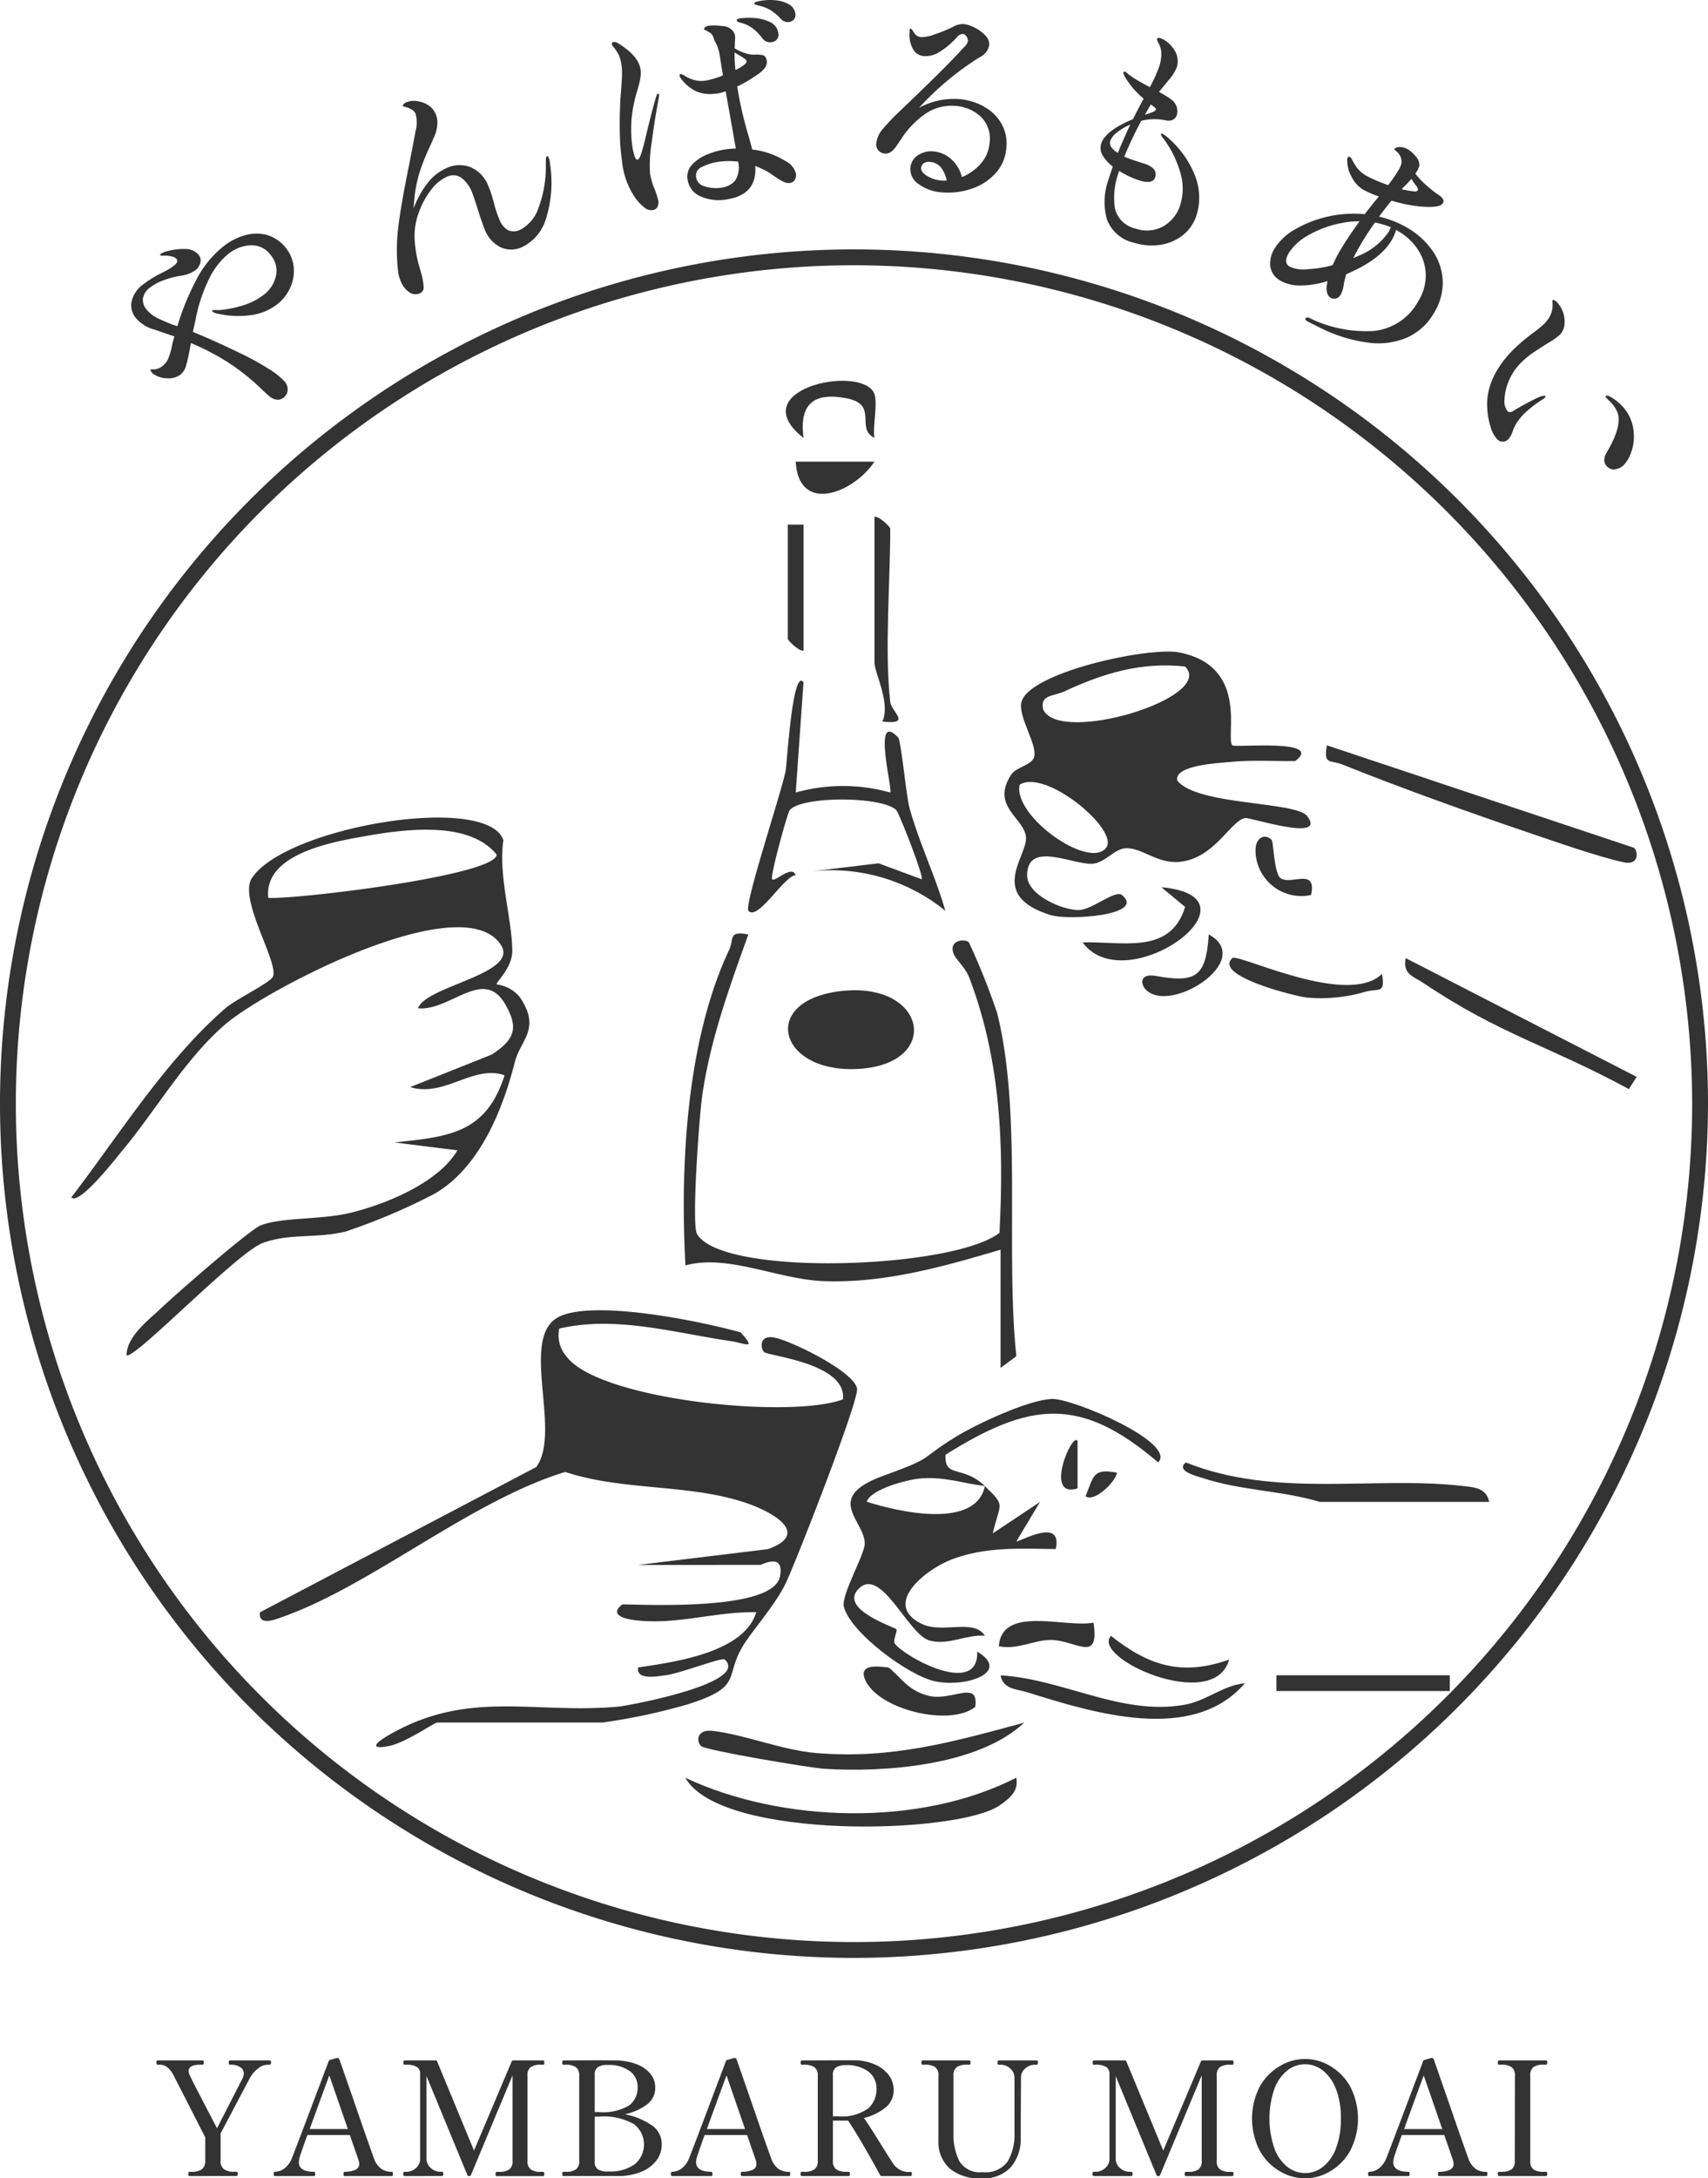 <svg xmlns="http://www.w3.org/2000/svg" width="200" height="254.995" viewBox="0 0 200 254.995">
  <g id="グループ_3471" data-name="グループ 3471" transform="translate(-492 -10274)">
    <path id="パス_5554" data-name="パス 5554" d="M58.828,122.744a4.135,4.135,0,0,1,2.679,1.464c2.554,3.724.084,5.033-.564,7.6-1.408,5.563-4.13,12.421-9.448,15.458a72.674,72.674,0,0,1-10.367,4.4c-3.439.84-6.564.175-9.724,1.348-3.014,1.118-15.227,13.87-15.935,13.12.05-2.244,2.608-4.123,4.119-5.559,1.652-1.571,10.283-9.114,11.592-9.629,2.5-.984,7.037-.628,10.521-1.475,4.148-1.008,10.3-3.519,12.513-7.314l-7.375-.922c6.388-.677,10.724-1.055,12.9-7.862-3.719-1.272-7,2.62-11.058,1.384l9.554-3.809c2.679-1.76,3.2-3.088,1.559-5.921-2.529-4.357-6.433.86-10.195.505.935-2.637,11.878-4.023,9.716-7.4-4.421-6.9-27.509,5.167-32.29,9.284-4.685,4.033-8.084,10.017-12.019,14.738-.681.817-5.062,6.488-6.006,5.518,5.645-7.357,11.013-16.031,18.013-22.112,1.274-1.106,5.129-2.94,5.568-3.682.873-1.474-4.054-9.106-2.439-11.579,3.926-6.016,27.6-9.989,29.455-4.443-.606,4.119,1.016,9.287,1.044,12.906.017,2.124-2.011,3.734-1.815,3.989M32.074,112.611c3.462.172,26.7-2.641,26.737-5.07-3.316-4.1-11.112-2.938-15.9-2.073-3.727.673-11.374,2.113-10.841,7.143" transform="translate(491.346 10266.5)" fill="#333"/>
    <path id="パス_5555" data-name="パス 5555" d="M123.44,154.855c-6.716,1.983-13.606,3.954-20.75,3.678-5.274-.2-11.293-3.212-16.151-1.832-.639-11.557.092-26.247,5.1-36.908.644-1.37-.149-2.287,2.265-1.835-2.23,6.2-4.5,12.429-5.422,19.018-.319,2.277-1.258,14.93-.584,16.054,3.028,5.046,29.984,4.077,35.41-.147.539-10.255.135-20.255-3.538-29.881-.455-1.194-1.584-2.124-1.831-2.791-.612-1.646,1.332-1.78,1.792-1.332a82.107,82.107,0,0,1,3.3,8.246c2.967,11.846.95,27.783,2.256,40.2l-1.848,1.367Z" transform="translate(485.725 10265.436)" fill="#333"/>
    <path id="パス_5556" data-name="パス 5556" d="M100.043,99.021a20.35,20.35,0,0,1,11.062,0c.321-.335-2.157-9.671.919-6.455.369.386.938,6.825,1.361,8.337,1.14,4.068,3.014,7.915,4.176,11.962a21.178,21.178,0,0,0-15.674-4.622l7.863-.936,5.042,1.867c.269-.337-2.657-7.767-2.972-8.088-1.62-1.652-11.141-1.678-12.489.006-.261.325-2.315,7.757-2.053,8.082.305.378,2.349-1.763,2.756-.464-1.281-.034-4.459,5.431-5.529,4.15-.542-.651,3.83-13.724,4.357-16.389.147-.738.8-12.1,2.091-10.36Z" transform="translate(485.135 10267.755)" fill="#333"/>
    <path id="パス_5557" data-name="パス 5557" d="M105.725,125.1c10.188-1.161,11.89,8.822,1.609,9.133-9.045.275-11.11-8.051-1.609-9.133" transform="translate(484.768 10264.914)" fill="#333"/>
    <path id="パス_5558" data-name="パス 5558" d="M126.341,217.46c-5.318,5.017-16.3,5.859-23.415,5.4-1.733-.111-13.883-2.154-14.418-2.655-.592-.554-.524-1.984,1.315-1.784,3.709.405,8.137,2.264,12.184,2.6,8.847.729,15.978-1.3,24.334-3.563" transform="translate(485.591 10258.195)" fill="#333"/>
    <path id="パス_5559" data-name="パス 5559" d="M125.29,224.415c.314,1.569-.777,2.4-1.875,3.19-4.792,3.466-32.734,4.178-36.87-3.182,11.33,5.315,27.488,5.756,38.745-.008" transform="translate(485.71 10257.689)" fill="#333"/>
    <path id="パス_5560" data-name="パス 5560" d="M112.271,86.912c.134,1.176,2.607,2.675-.918,2.3.98-2.215-.927-5.68-.927-6.915V65.231c.6-.07,1.845,1.223,1.845,1.384,0,6.24-.679,14.367,0,20.3" transform="translate(483.974 10269.259)" fill="#333"/>
    <path id="パス_5561" data-name="パス 5561" d="M109.483,49.352c.633,1.02-.118,3.961.12,5.4-2.269-1.119.516-3.891-3.232-4.628-3.9-.768-5.59.68-5.072,4.632-7.113-5.583,6.227-8.558,8.184-5.4" transform="translate(484.788 10270.507)" fill="#333"/>
    <path id="パス_5562" data-name="パス 5562" d="M101.326,66.226V80.987c-.6.07-1.845-1.223-1.845-1.384V66.226Z" transform="translate(484.77 10269.187)" fill="#333"/>
    <path id="パス_5563" data-name="パス 5563" d="M109.7,58.276c-2.494,3.723-8.872,6.176-9.227,0Z" transform="translate(484.697 10269.765)" fill="#333"/>
    <path id="パス_5564" data-name="パス 5564" d="M153.512,93.229c.287.3,10.839-.81,7.381,1.835-2.57.044-5.149-.151-7.724.12-1.112.117-6.513.339-6.1,2.177,2.392,2.948,13.89,2.392,15.227,4.165,2.338,3.1-6.722.1-7.281.211-1.737.34-3.581,4.755-7.714,5.138-2.556.236-4.436-1.705-6.261-1.6-1.328.078-2.354,1.6-3.739,1.8-2.178.317-7.805-2.852-7.81,1.372,0,2.329,4.178,4.1,6.068,4.061,1.572-.034,4.244-2.408,5.038-1.753,2.86,2.362-6.221,3.007-8.351,2.347-7.49-2.321-2.686-6.9-2.89-9.129-.21-2.287-4.182-3.583-1.716-7.336.581-.883,2.444-1.076,2.682-2.091.339-1.451-1.846-4.588-1.516-6.295.685-3.536,14.963-6.6,18.5-5.895,8.284,1.64,5.354,9.971,6.213,10.87M147.976,84c-5.087-.568-9.636.811-14.169,2.935-1.19.557-2.883.351-2.427,2.121,1.961,4.147,20.279-1.429,16.6-5.056m-9.228,21.209c1.554-2.067-7.1-9.294-10.141-7.369-.791,3.684,8.164,10,10.141,7.369" transform="translate(482.782 10268.021)" fill="#333"/>
    <path id="パス_5565" data-name="パス 5565" d="M203.523,106.09c.492.5.551,2.07-1.222,1.69-3.011-.646-8.146-2.456-11.267-3.514-6.731-2.282-15.091-5.281-21.648-7.921-1.478-.6-2.257.1-1.842-2.257Z" transform="translate(479.831 10267.162)" fill="#333"/>
    <path id="パス_5566" data-name="パス 5566" d="M203.629,136.28c-9.475-5.123-15.177-6.44-24.009-12.387-1.186-.8-2.518-1.05-2.123-2.943l27.05,13.9Z" transform="translate(479.105 10265.21)" fill="#333"/>
    <path id="パス_5567" data-name="パス 5567" d="M136.7,118.459c4.636-.151,10.276,1.506,12.01-4.149L145.929,112c12.556,1.14-4.151,13.367-9.227,6.458" transform="translate(482.065 10265.86)" fill="#333"/>
    <path id="パス_5568" data-name="パス 5568" d="M173.106,122.79c.405,2.4-.361,1.654-1.991,2.106a18.377,18.377,0,0,1-6.765.674c-1.128-.093-11.075-2.525-8.765-4.624.667-.6,13.475,5.805,17.521,1.844" transform="translate(480.718 10265.213)" fill="#333"/>
    <path id="パス_5569" data-name="パス 5569" d="M144.633,124.4c-.614-.646-.7-1.914,1.171-1.584,4.622.815,5.908.214,6.219-4.86,5.5,3-4.537,9.449-7.39,6.444" transform="translate(481.517 10265.427)" fill="#333"/>
    <path id="パス_5570" data-name="パス 5570" d="M160.424,105.991c.228.246.282,3.96,1.064,4.5,1.2.824,4.267-1.309,3.555,1.955a5.368,5.368,0,0,1-6.5-5.042c-.089-1.733,1.143-2.2,1.879-1.412" transform="translate(480.477 10266.324)" fill="#333"/>
    <path id="パス_5571" data-name="パス 5571" d="M77.106,195.215l15.217-1.854c5.177-1.872.282-4.479-2.805-5.482-6.677-2.169-14.231-1.327-20.955-3.549-11.072,3.392-22.5,13.17-32.95,16.917-.874.314-3,1.221-2.792-.485l32.36-17.008c3.043-4.193-2.086-15.3,2.7-17.607,4.149-2,16.491.518,21.229,1.844,1.963,2.15.459,1.259-1.037,1.041-6.651-.967-13.57-3.033-20.2-1.486a3.776,3.776,0,0,0,.86,3.285c3.823,5.069,26.149,7.332,32.355,5,.478-4.231-8.719-5.061-9.224-5.536-.466-.437-.583-2.061,1.223-1.691,2.066.424,9.261,3.962,9.656,5.952.264,1.328-7.1,20.153-8.327,22.746-1.211,2.562-3.962,5.615-5.039,7.4-2.227,3.7.094,4.771-6.538,6.855a71.808,71.808,0,0,1-9.89,2.106H53.576c-.311,0-3.679,2.343-5.585,2.737-2.022.418-2.049-.1-.242-1.169,9.382-5.537,17.113-2.524,27.035-3.427,1.1-.1,15.477-2.743,12.467-5.516-.317-.293-5.323,1.655-6.921,1.843-.949.112-3.475.627-3.22-.915,4.178-.628,12.374-1.7,13.832-6.463-4.8-.108-9.448,1.555-14.318.916-1.27-.167-2.891-.677-1.359-1.839,3.294.05,17.648.721,18.445-3.247.582-2.894-2.139-1.371-2.3-1.371Z" transform="translate(489.615 10261.979)" fill="#333"/>
    <path id="パス_5572" data-name="パス 5572" d="M123.064,186.8c2.512,2.416,1.77,1.857.931,5.534l5.528-3.68-2.759,4.6c.185.214,5.457-2.993,4.6.918-4.149-.054-8.218-.3-12.171,1.208-3.065,1.167-8.243,5.271-3.5,7.557,2.412,1.164,6.08-.668,7.369,1.379-2.2-.17-4.237,1.163-6.466.562-2.525-.679-5.637-8.7-8.288-6.083-2.435,2.406,4.165,4.5,4.4,4.765.168.189-.462,1.312-.18,1.687,1.216,1.612,9.858,6.269,9.639.924,3.995,2.388-1.218,4.229-4.88,3.493-3.139-.631-10.021-5.765-10.736-8.762-.324-1.355,2.431-6.056,2.45-7.354.038-2.692-4.968-5.383,2.228-7.978,6.059-2.185,4.009-1.817,8.4-4.519,2.447-1.506,8.569-4.381,11.322-4.453,2.43-.063,14.626,5.123,12.409,7.431-9.182-7.862-15.054-7.054-24.9-.905-.155,2.815,2,1.164,4.607,3.673-2.721-.343-4.866-1.168-7.743-.871-1.31.135-5.565,1.191-6.091,2.7,3.7,1.2,12.79,3.272,13.834-1.833" transform="translate(484.258 10261.165)" fill="#333"/>
    <path id="パス_5573" data-name="パス 5573" d="M185.233,189.231H165.394c-4.512-1.354-9.208-1.3-13.791-2.817-.558-.185-3.16-.811-1.886-1.8,10.517,4.213,21.923,1.568,32.321,2.743,1.384.157,2.853.192,3.2,1.879" transform="translate(481.144 10260.583)" fill="#333"/>
    <path id="パス_5574" data-name="パス 5574" d="M154.955,212.413c-6.107,7.1-17.714,3.49-25.511,1.05-1.229-.385-2.808-.325-3.094-1.972,7.34.428,14.032,4.721,21.467,3.456,2.634-.448,4.57-2.3,7.138-2.533" transform="translate(482.817 10258.629)" fill="#333"/>
    <rect id="長方形_13679" data-name="長方形 13679" width="20.3" height="1.845" transform="translate(641.463 10470.109)" fill="#333"/>
    <path id="パス_5575" data-name="パス 5575" d="M154.1,209.282c-1.757,6.347-16.255-.211-13.831-2.776,4.411,3.512,8.313,4.734,13.831,2.776" transform="translate(481.825 10258.992)" fill="#333"/>
    <path id="パス_5576" data-name="パス 5576" d="M121.624,213.49c-.158-.016-.328-.036-.515-.063-1.1.027-2.888.795-4.52.358-2.437-.653-3.138-2.145-4.624-3.3-.836-.057-3.548-.581-2.762,1.372,1.421,3.533,9.943,5.63,12.924,3.247.137-1.013-.071-1.456-.5-1.609" transform="translate(484.073 10258.71)" fill="#333"/>
    <path id="パス_5577" data-name="パス 5577" d="M126.122,207.583c2.071.453,4.123-.71,6-.736,2.962-.042,5.841,2.886,5.085-2.026-3.256.651-10.715-2.084-11.086,2.762" transform="translate(482.834 10259.128)" fill="#333"/>
    <path id="パス_5578" data-name="パス 5578" d="M135.918,181.915c-.57-1.248-4.045,6.8,0,5.534Z" transform="translate(482.262 10260.788)" fill="#333"/>
    <path id="パス_5579" data-name="パス 5579" d="M140.77,185.9c-2.893-.555-2.724.424-3.694,2.753.966.748,3.416-1.539,3.694-2.753" transform="translate(482.038 10260.499)" fill="#333"/>
    <path id="パス_5581" data-name="パス 5581" d="M29.909,29.68a4.848,4.848,0,0,1,2.608-.018A4.463,4.463,0,0,1,35.6,33.417a4.722,4.722,0,0,1-.408,2.393,5.2,5.2,0,0,1-1.555,1.98,6.385,6.385,0,0,1-2.952,1.231,10.679,10.679,0,0,1-3.937-.15,1.378,1.378,0,0,1-.695-.274.071.071,0,0,1,.013-.113.675.675,0,0,1,.341-.046c.185,0,.334.006.449.006a12.332,12.332,0,0,0,2.853-.571A7.392,7.392,0,0,0,32.018,36.7a3.8,3.8,0,0,0,1.508-2.3,2.856,2.856,0,0,0-.608-2.38,2.782,2.782,0,0,0-2.341-1.167,4.57,4.57,0,0,0-2.724,1.086,8.653,8.653,0,0,0-2.32,3.182,18.3,18.3,0,0,0-1.443,4.511l-.3,1.362q2.632,1.079,5.473,2.468a31.338,31.338,0,0,1,3.506,1.928,8.1,8.1,0,0,1,1.8,1.458,1.376,1.376,0,0,1,.317.966,1.142,1.142,0,0,1-.455.857,1.054,1.054,0,0,1-.863.251,1.7,1.7,0,0,1-.772-.35c-.222-.18-.516-.443-.883-.795a25.378,25.378,0,0,0-3.9-3.142A28.721,28.721,0,0,0,23.56,42.3q-.293,1.671-.526,2.5a2.186,2.186,0,0,1-.656,1.167,2.354,2.354,0,0,1-1.606.462,2.868,2.868,0,0,1-1.624-.518,1.154,1.154,0,0,1-.187-.195.562.562,0,0,1-.112-.185c-.045-.057-.052-.1-.024-.118a.4.4,0,0,1,.214-.033,1.667,1.667,0,0,0,1.238-.427,2.1,2.1,0,0,0,.626-.836,8.228,8.228,0,0,0,.424-1.4,4.687,4.687,0,0,1,.156-.671l.138-.519-2.3-.789a4.286,4.286,0,0,1-2.212-1.373,2.286,2.286,0,0,1-.483-1.981,3.451,3.451,0,0,1,1.352-1.957,14.148,14.148,0,0,1,1.678-1.084l.806-.413a6.827,6.827,0,0,0,1.126-.7c.367-.287.461-.545.284-.771a.922.922,0,0,0-.513-.281,3.863,3.863,0,0,0-.686-.109c-.09,0-.217.006-.384.012s-.273-.019-.317-.076-.014-.091.057-.146a2.6,2.6,0,0,1,.922-.351,6.98,6.98,0,0,1,1.988-.214A1.925,1.925,0,0,1,24.475,32a.979.979,0,0,1,.175.939,1.679,1.679,0,0,1-.58.851,3.848,3.848,0,0,1-1.664.627,10.9,10.9,0,0,0-1.9.483,5.818,5.818,0,0,0-1.734.907,1.961,1.961,0,0,0-.828,1.251,1.738,1.738,0,0,0,.427,1.325,3.934,3.934,0,0,0,1.379,1.053,20.082,20.082,0,0,0,2.22.9A30.475,30.475,0,0,1,24.138,35a12.126,12.126,0,0,1,3.171-3.972,7.257,7.257,0,0,1,2.6-1.348" transform="translate(490.796 10271.856)" fill="#333"/>
    <path id="パス_5582" data-name="パス 5582" d="M67.884,19.362a1.955,1.955,0,0,1,.156.7,14.158,14.158,0,0,1-.486,6.532,5.316,5.316,0,0,1-2.67,3.2,2.98,2.98,0,0,1-2.695.043,3.8,3.8,0,0,1-1.724-1.9q-.312-.714-.929-2.674-.517-1.594-.625-1.841a4.026,4.026,0,0,0-1.23-1.679,1.677,1.677,0,0,0-1.771-.094,4.755,4.755,0,0,0-1.765,1.472,9.482,9.482,0,0,0-1.413,2.55,7.889,7.889,0,0,0-.522,3.484,14.425,14.425,0,0,0,.417,2.575q.264.912.315,1.1a7.568,7.568,0,0,1,.306,1.715.709.709,0,0,1-.423.712,1.255,1.255,0,0,1-1.259-.127,2.744,2.744,0,0,1-.981-1.245,3.991,3.991,0,0,1-.332-1.234,22.2,22.2,0,0,1,.04-5.267q.334-2.637,1.213-6.951.594-3.016.817-4.257a3.613,3.613,0,0,0-.019-1.928,1,1,0,0,0-.525-.533,2.509,2.509,0,0,0-.66-.27c-.183-.038-.282-.073-.3-.107-.029-.066,0-.143.09-.23a1.079,1.079,0,0,1,.332-.217,2.355,2.355,0,0,1,1.127-.139,3.127,3.127,0,0,1,1.333.432,2.244,2.244,0,0,1,.949,1.068,2.523,2.523,0,0,1,.2,1.276,4.126,4.126,0,0,1-.233,1.084q-.167.424-.644,1.483A24.4,24.4,0,0,0,52.8,21.028a15.194,15.194,0,0,0-.592,2.751q-.129,1.317-.144,1.558a11.549,11.549,0,0,1,1.583-2.9A5.672,5.672,0,0,1,55.9,20.616a3.54,3.54,0,0,1,2.873-.106,3.863,3.863,0,0,1,2.041,2.162,10.35,10.35,0,0,1,.446,1.229c.119.408.191.665.219.771a11.767,11.767,0,0,0,.632,1.924,2.426,2.426,0,0,0,1.028,1.283A1.694,1.694,0,0,0,64.6,27.8a4.42,4.42,0,0,0,2.056-2.42,13.771,13.771,0,0,0,.9-5.288c0-.08.006-.2.006-.355a1.611,1.611,0,0,1,.032-.365.214.214,0,0,1,.1-.163c.065-.029.127.022.185.154" transform="translate(488.357 10273.075)" fill="#333"/>
    <path id="パス_5583" data-name="パス 5583" d="M82.787,11.088a2.142,2.142,0,0,1-.026.357q-.5,2.607-.839,5.271a15.624,15.624,0,0,0-.181,3.7,9.645,9.645,0,0,0,.542,1.767,9.877,9.877,0,0,1,.416,1.3,1.22,1.22,0,0,1-.093.722.659.659,0,0,1-.528.379,1.189,1.189,0,0,1-.919-.226,6.081,6.081,0,0,1-.906-.854,9.051,9.051,0,0,1-1.8-4.623,26.414,26.414,0,0,1-.263-3.5q-.035-2.007.089-4.04l.083-1.047c.05-.624.079-1.141.089-1.55a6.748,6.748,0,0,0-.074-1.2,4.031,4.031,0,0,0-.306-1.109,5.415,5.415,0,0,0-.67-1,.965.965,0,0,1-.147-.249.253.253,0,0,1,.043-.17.219.219,0,0,1,.16-.106A1.1,1.1,0,0,1,78,5.072Q80.375,6.533,80.616,8.1a3.446,3.446,0,0,1-.032,1.121,13.023,13.023,0,0,1-.383,1.5c-.033.133-.082.3-.141.5s-.115.431-.166.692a14.078,14.078,0,0,0-.22,5.313,6.346,6.346,0,0,0,.236,1.012c.1.32.225.468.367.447s.295-.295.46-.819.377-1.35.641-2.48q.7-2.856,1.083-4.111c.044-.187.12-.29.226-.307.053-.008.086.032.1.121m16.028,9.244a1.074,1.074,0,0,1-.124.7.727.727,0,0,1-.553.384,1.353,1.353,0,0,1-.842-.171,8.637,8.637,0,0,1-.886-.531c-.293-.2-.5-.345-.623-.435a7.437,7.437,0,0,0-1.125-.59c-.138-.069-.341-.156-.611-.26q.242,3.365-3.32,3.91a5.26,5.26,0,0,1-3.072-.346,2.5,2.5,0,0,1-1.527-1.97,2.016,2.016,0,0,1,.557-1.786,4.94,4.94,0,0,1,1.766-1.168,9.1,9.1,0,0,1,1.983-.562,11.153,11.153,0,0,1,1.341-.123l-1.19-6.7a5.914,5.914,0,0,1-.728.22c-.337.052-.586.081-.748.088a4.085,4.085,0,0,1-2.081-.349A5.024,5.024,0,0,1,85.356,9.2a.815.815,0,0,1-.16-.328c-.019-.124.015-.193.1-.207a.55.55,0,0,1,.271.081,1.941,1.941,0,0,1,.252.138,3.756,3.756,0,0,0,1.066.476,3.172,3.172,0,0,0,1.385.073,10,10,0,0,0,2-.606Q90.1,7.819,89.847,6.2A4.878,4.878,0,0,0,89.3,4.783a1.558,1.558,0,0,1-.094-.258,1.25,1.25,0,0,0-.415-.67,4.268,4.268,0,0,0-.668-.361c-.042-.03-.063-.054-.065-.071a.222.222,0,0,1,.068-.174.5.5,0,0,1,.184-.136,1.076,1.076,0,0,1,.337-.106,5.75,5.75,0,0,1,1.477.045,1.63,1.63,0,0,1,1.043.33,1.232,1.232,0,0,1,.517.792,3.72,3.72,0,0,1-.019.764q.006.217-.027.712a5.079,5.079,0,0,0,1.936.737c.165.011.391.012.681,0a4.347,4.347,0,0,1,.72.08A.526.526,0,0,1,95.3,6.8a.959.959,0,0,1,.106.338q.111.718-.966,1.509c-.065.046-.341.229-.826.548a13.653,13.653,0,0,1-1.669.923l.057.372a42.681,42.681,0,0,0,1.319,5.594L93.7,17.5a9.446,9.446,0,0,1,3.971,1.4,2.22,2.22,0,0,1,1.143,1.43m-7.126.82a2.831,2.831,0,0,0,.352-2.23,8.459,8.459,0,0,0-2.309.027,6.141,6.141,0,0,0-1.908.592,1.1,1.1,0,0,0-.7,1.2,1.338,1.338,0,0,0,1.08,1.1,4.3,4.3,0,0,0,1.857.137,2.575,2.575,0,0,0,1.629-.822m.043-12.957Q93.1,7.522,93.042,7.15q-.029-.186-.657-.553t-.75-.456a15.512,15.512,0,0,0,.1,2.053m2.156-6.085a4.885,4.885,0,0,1,1.866.462,1.671,1.671,0,0,1,1,1.316.85.85,0,0,1-.161.719.966.966,0,0,1-.6.324,1.089,1.089,0,0,1-1.133-.479,6.373,6.373,0,0,0-1.022-1.067,3.881,3.881,0,0,0-1.256-.652q-.114-.036-.342-.1a.634.634,0,0,1-.291-.132l-.07-.1q-.029-.185.423-.255a8.161,8.161,0,0,1,1.587-.039M96.468.04A3.787,3.787,0,0,1,97.982.5,1.465,1.465,0,0,1,98.748,1.6a.765.765,0,0,1-.181.682.944.944,0,0,1-.539.3,1.058,1.058,0,0,1-.529-.069,1.129,1.129,0,0,1-.488-.347,6.789,6.789,0,0,0-1.05-.9A4.324,4.324,0,0,0,94.836.753q-.255-.07-.453-.121C94.25.6,94.145.568,94.069.543S93.951.48,93.943.427C93.93.338,94,.268,94.169.215a5.59,5.59,0,0,1,.777-.159A6.059,6.059,0,0,1,96.468.04" transform="translate(486.385 10274)" fill="#333"/>
    <path id="パス_5584" data-name="パス 5584" d="M123.2,12.673a5.308,5.308,0,0,1,2.073,1.962,4.716,4.716,0,0,1,.6,2.947,4.917,4.917,0,0,1-1.3,2.971,6.6,6.6,0,0,1-2.84,1.788,8.475,8.475,0,0,1-3.467.392,5.144,5.144,0,0,1-2.64-.948,2.086,2.086,0,0,1-.982-1.929,1.92,1.92,0,0,1,.879-1.457,2.77,2.77,0,0,1,1.892-.445,3.49,3.49,0,0,1,2.009.9,4.1,4.1,0,0,1,1.249,2.1,5.771,5.771,0,0,0,2.2-1.564,4.062,4.062,0,0,0,1.03-2.349,3.6,3.6,0,0,0-1-3.145,4.833,4.833,0,0,0-2.934-1.272,5.462,5.462,0,0,0-3.24.71,10.36,10.36,0,0,0-3.172,3.175q-.125.178-.5.736a2.7,2.7,0,0,1-.707.772,1.087,1.087,0,0,1-.706.178,1.041,1.041,0,0,1-.773-.4,1.118,1.118,0,0,1-.223-.8,3.118,3.118,0,0,1,.749-1.659,27.977,27.977,0,0,1,2.242-2.329q4.8-4.576,6.9-6.839.15-.174.375-.4a2.3,2.3,0,0,0,.334-.4.788.788,0,0,0,.127-.339.809.809,0,0,0-.166-.542.588.588,0,0,0-.4-.295,1,1,0,0,0-.742.417,9.2,9.2,0,0,1-1.935,1.642,3.079,3.079,0,0,1-1.914.538,1.577,1.577,0,0,1-1.192-.692,3.375,3.375,0,0,1-.493-1.815l.019-.485c.015-.16.058-.237.13-.231q.081.007.364.44a1.083,1.083,0,0,0,.811.562,4.261,4.261,0,0,0,1.5-.279,18.66,18.66,0,0,0,2.26-.911,2.356,2.356,0,0,1,1.3-.338,3.68,3.68,0,0,1,1.245.413,4.4,4.4,0,0,1,1.252.913,1.442,1.442,0,0,1,.461,1.137,1.974,1.974,0,0,1-1.1,1.41,33.821,33.821,0,0,0-7.117,5.927,8.56,8.56,0,0,1,4.741-1.016,7.348,7.348,0,0,1,2.812.843M118.9,21.362a3.771,3.771,0,0,0-.644-1.491,1.762,1.762,0,0,0-1.314-.69,1.02,1.02,0,0,0-.744.16.728.728,0,0,0-.293.527q-.047.508.708.957a3.863,3.863,0,0,0,1.64.53,5.5,5.5,0,0,0,.647.006" transform="translate(483.959 10273.778)" fill="#333"/>
    <path id="パス_5585" data-name="パス 5585" d="M149.977,20.779a6.954,6.954,0,0,1,.258,4.674,4.806,4.806,0,0,1-1.69,2.473,5.576,5.576,0,0,1-2.711,1.1,6.956,6.956,0,0,1-2.974-.268,4.366,4.366,0,0,1-3.152-2.762,7.687,7.687,0,0,1,.207-4.669q.313-1,.491-1.481a4.491,4.491,0,0,1-1.185-1.3,1.667,1.667,0,0,1-.175-1.379q.474-1.515,3.715-2.868.663-1.313,1.257-2.4a9.917,9.917,0,0,1-2.226-2.612,1.309,1.309,0,0,0-.1-.228.29.29,0,0,1-.046-.211.143.143,0,0,1,.2-.107,1.051,1.051,0,0,1,.319.241,8.472,8.472,0,0,0,1.069.729q.618.362.992.564c.249.134.423.226.519.275a16.792,16.792,0,0,0,1.112-2.471,4.636,4.636,0,0,0,.224-1.62,2.72,2.72,0,0,0-.238-.906l-.2-.388a.371.371,0,0,1-.056-.271c.038-.12.175-.142.415-.067a2.571,2.571,0,0,1,.765.436,3.238,3.238,0,0,1,.721.761,2.413,2.413,0,0,1,.43,2.136,4.783,4.783,0,0,1-.966,1.557l-1.14,1.391a11.073,11.073,0,0,1,1.463.909,1.694,1.694,0,0,1,.616.869,1.551,1.551,0,0,1,.013.906.9.9,0,0,1-.461.574,1.2,1.2,0,0,1-.76.086,6.439,6.439,0,0,0-2.942.038,43.478,43.478,0,0,0-1.989,4.2l.3.121q.5.213,1.986.678,1.668.522,1.331,1.6-.273.874-1.839.383a11.011,11.011,0,0,1-2.385-1.112l-.057.179a8.585,8.585,0,0,0-.432,4.219,3.189,3.189,0,0,0,2.461,2.361,3.939,3.939,0,0,0,3.168-.263,4.326,4.326,0,0,0,2.06-2.666,6.455,6.455,0,0,0-.07-3.742,12.269,12.269,0,0,0-2.022-3.986c-.162-.2-.231-.345-.2-.43.015-.052.066-.064.152-.037a3.2,3.2,0,0,1,.4.265,11.268,11.268,0,0,1,3.376,4.522m-8.988-2.529q.723-1.775,1.461-3.319a6.572,6.572,0,0,0-1.552.909,2.255,2.255,0,0,0-.793,1.006q-.225.719.885,1.4m4.358-5.288a2.483,2.483,0,0,0-.267-.224c-.093-.066-.171-.119-.233-.158q-.421.715-.683,1.2c.393-.121.7-.227.916-.319s.338-.181.364-.266q.033-.1-.1-.228" transform="translate(481.9 10273.652)" fill="#333"/>
    <path id="パス_5586" data-name="パス 5586" d="M179.453,30.779a6.61,6.61,0,0,1,1.144,3.5,6.785,6.785,0,0,1-1.069,3.783,6.888,6.888,0,0,1-3.1,2.8,8.658,8.658,0,0,1-4.6.593,17.673,17.673,0,0,1-5.774-1.829q-.512-.245-1.277-.643c-.231-.139-.313-.262-.249-.369a.271.271,0,0,1,.147-.085.445.445,0,0,1,.315.049,15.058,15.058,0,0,0,7.548,1.514,6.688,6.688,0,0,0,5.19-3.484,5.689,5.689,0,0,0,.878-3.051,5.521,5.521,0,0,0-.854-2.883,6.719,6.719,0,0,0-2.282-2.206l-.346-.208a4.888,4.888,0,0,1-.546,1.272q-1.359,2.258-5.277,3.917a8.394,8.394,0,0,0-.3,1.231,3.282,3.282,0,0,1-.343,1.143.918.918,0,0,1-.58.467.819.819,0,0,1-.62-.091.914.914,0,0,1-.391-.55,1.834,1.834,0,0,1-.059-.788l.084-.609a10.252,10.252,0,0,1-3.31.519,4.621,4.621,0,0,1-2.165-.55,2.28,2.28,0,0,1-1.213-1.688,3.264,3.264,0,0,1,.522-2.119,6.72,6.72,0,0,1,2.439-2.252,13.819,13.819,0,0,1,8.093-1.737q.618-.819,1.658-2.078a12.145,12.145,0,0,1-1.867-.81,3.652,3.652,0,0,1-1.335-1.511,3.774,3.774,0,0,1-.5-1.794,1.011,1.011,0,0,1,.046-.443c.065-.108.159-.124.282-.05a.44.44,0,0,1,.189.208,6.622,6.622,0,0,0,.673,1.1,3.518,3.518,0,0,0,.984.843,11.331,11.331,0,0,0,1.016.5q.74.335,1.6.632a16.12,16.12,0,0,0,1.155-1.659,3.146,3.146,0,0,0,.394-.862,1.537,1.537,0,0,0-.5-1.366,1.878,1.878,0,0,0-.211-.173c-.086-.063-.117-.118-.089-.164.1-.169.321-.246.657-.232a1.913,1.913,0,0,1,.92.272,3.611,3.611,0,0,1,.912.831,1.535,1.535,0,0,1,.427,1.011,2.022,2.022,0,0,1-.338.77l-.138.231a8.922,8.922,0,0,0,1.162,1.249,13.852,13.852,0,0,0,1.5,1.2,1.8,1.8,0,0,1,.575.534.464.464,0,0,1-.027.486q-.348.577-2.731.365a17.181,17.181,0,0,1-3.265-.678q-.5.576-1.474,1.875a11.52,11.52,0,0,1,3.393,1.352,9.057,9.057,0,0,1,2.917,2.713m-14.774,2.094a14.285,14.285,0,0,0,3.035-.479,15.378,15.378,0,0,1,1.036-1.983q.86-1.429,2.118-3.152a9.633,9.633,0,0,0-1.993.182,12.454,12.454,0,0,0-3.8,1.337,6.369,6.369,0,0,0-2.48,2.164q-.694,1.152.089,1.624a3.792,3.792,0,0,0,2,.307m9.85-4.917a10.356,10.356,0,0,0-1.863-.556q-.716.982-1.465,2.226-.6.99-1.067,1.931.2-.07.548-.235a7.8,7.8,0,0,0,3.575-2.809,4.561,4.561,0,0,0,.273-.557m1.266-4.449a10.906,10.906,0,0,0,1.452.247.371.371,0,0,0,.434-.147c.056-.092-.008-.265-.188-.521a4.5,4.5,0,0,1-.553-.8q-.319.373-.711.764a3.22,3.22,0,0,0-.434.461" transform="translate(480.343 10272.65)" fill="#333"/>
    <path id="パス_5587" data-name="パス 5587" d="M188.21,52.794a8.921,8.921,0,0,1-.412-2.284q-.218-3.575,3.158-6.932a22.915,22.915,0,0,1,2.212-1.857,14.582,14.582,0,0,0,1.258-1.023,3.685,3.685,0,0,0,.811-1.148,2.814,2.814,0,0,0,.2-1.34c-.013-.19-.006-.3.019-.324s.108-.032.21.019a1.092,1.092,0,0,1,.285.211,3.335,3.335,0,0,1,.887,2.665,1.986,1.986,0,0,1-.555,1.178,8.922,8.922,0,0,1-1.487,1.022q-1.143.719-1.791,1.174A9.381,9.381,0,0,0,191.77,45.2a6.441,6.441,0,0,0-1.443,2.136,6.114,6.114,0,0,0-.51,2.175,1.873,1.873,0,0,0,.357,1.371q.246.248.684-.036a32.384,32.384,0,0,1,2.992-1.608l.228-.075a1.632,1.632,0,0,1,.324-.075.251.251,0,0,1,.209.039c.038.038.019.095-.058.171a1.587,1.587,0,0,1-.419.3,13.817,13.817,0,0,0-1.983,1.553,6.181,6.181,0,0,0-.936,1.157,5.019,5.019,0,0,0-.44.931,2.332,2.332,0,0,1-.5.912.881.881,0,0,1-1.331,0,3.562,3.562,0,0,1-.737-1.352m13.291,3.8a1.809,1.809,0,0,1,.278-.864q1.8-3.038,1.308-4.6a3.764,3.764,0,0,0-.986-1.448l-.322-.325c-.113-.114-.139-.2-.075-.266s.19-.05.38.039a5.446,5.446,0,0,1,1.4,1.031,4.967,4.967,0,0,1,1.473,3.275,5.389,5.389,0,0,1-.32,2.31,4.216,4.216,0,0,1-.812,1.4,1.81,1.81,0,0,1-1.019.539,1.041,1.041,0,0,1-.941-.3,1.081,1.081,0,0,1-.368-.79" transform="translate(478.352 10271.248)" fill="#333"/>
    <g id="グループ_3470" data-name="グループ 3470" transform="translate(510.323 10514.909)">
      <path id="パス_5588" data-name="パス 5588" d="M23.617,270.293c-.087,0-.131-.086-.131-.26s.044-.241.131-.241h.26a2,2,0,0,0,1.187-.287,1.2,1.2,0,0,0,.408-.992v-2.745q-3.45-6.77-3.709-7.252a2.723,2.723,0,0,0-.8-1.011,1.461,1.461,0,0,0-.8-.25h-.279c-.085,0-.129-.08-.129-.241a.521.521,0,0,1,.028-.195.1.1,0,0,1,.1-.065h5.287a.1.1,0,0,1,.1.065.521.521,0,0,1,.028.195c0,.161-.044.241-.13.241H24.9q-1.373,0-1.373.742a1.415,1.415,0,0,0,.149.538q.2.483,3.171,6.157l2.987-5.824a1.557,1.557,0,0,0,.147-.575.844.844,0,0,0-.464-.77,1.779,1.779,0,0,0-.89-.269h-.277c-.086,0-.13-.08-.13-.241s.044-.26.13-.26H33.02a.117.117,0,0,1,.121.065.521.521,0,0,1,.028.195c0,.161-.05.241-.148.241h-.261a1.866,1.866,0,0,0-1.075.417,3.648,3.648,0,0,0-1,1.159L27.269,265.3v3.209a1.115,1.115,0,0,0,.418,1,2.11,2.11,0,0,0,1.178.278h.259c.1,0,.149.081.149.241s-.049.26-.149.26Z" transform="translate(-19.759 -256.467)" fill="#333"/>
      <path id="パス_5589" data-name="パス 5589" d="M48.506,269.853a.828.828,0,0,1,.019.176c0,.161-.037.241-.111.241H42.868c-.086,0-.13-.08-.13-.241a.522.522,0,0,1,.028-.195.1.1,0,0,1,.1-.065,3.058,3.058,0,0,0,1.215-.213.732.732,0,0,0,.491-.714,1.548,1.548,0,0,0-.111-.538l-.983-2.838h-4.97q-.483,1.3-.853,2.43a2.433,2.433,0,0,0-.148.742q0,1.131,1.8,1.131a.091.091,0,0,1,.093.083.828.828,0,0,1,.019.176c0,.161-.037.241-.111.241H34.689c-.086,0-.13-.08-.13-.241s.044-.26.13-.26a1.915,1.915,0,0,0,1.122-.389,2.768,2.768,0,0,0,.9-1.261q.352-.853,3.079-8.1l1.206-3.19a.222.222,0,0,1,.148-.148l.76-.223a.475.475,0,0,1,.185,0,.2.2,0,0,1,.167.167L43,258.753q.63,1.8,1.586,4.572t1.7,4.831a2.626,2.626,0,0,0,.881,1.28,2.239,2.239,0,0,0,1.252.334.091.091,0,0,1,.093.083m-5.267-5.091-2.17-6.269q-.445,1.168-2.3,6.269Z" transform="translate(-20.835 -256.444)" fill="#333"/>
      <path id="パス_5590" data-name="パス 5590" d="M51.066,270.293c-.1,0-.148-.086-.148-.26s.05-.241.148-.241h.242a1.633,1.633,0,0,0,1.093-.436,1.4,1.4,0,0,0,.5-1.1v-9.867a.958.958,0,0,0-.4-.881,2.288,2.288,0,0,0-1.2-.25h-.242c-.086,0-.13-.08-.13-.241s.044-.26.13-.26H54.7a.171.171,0,0,1,.185.111l4.321,10.442,4.414-10.442a.171.171,0,0,1,.185-.111h3.506a.1.1,0,0,1,.1.065.522.522,0,0,1,.028.195c0,.161-.044.241-.129.241h-.261a2.045,2.045,0,0,0-1.2.278,1.141,1.141,0,0,0-.38.983v10a1.153,1.153,0,0,0,.389,1,2.051,2.051,0,0,0,1.187.278h.261c.085,0,.129.081.129.241s-.044.26-.129.26H61.842c-.074,0-.111-.086-.111-.26s.037-.241.111-.241h.3a2.055,2.055,0,0,0,1.188-.278,1.153,1.153,0,0,0,.389-1V258.5l-4.879,11.684a.17.17,0,0,1-.185.111h-.037a.172.172,0,0,1-.186-.111L53.644,258.59v9.663a1.39,1.39,0,0,0,.51,1.1,1.648,1.648,0,0,0,1.085.436h.26c.074,0,.111.081.111.241s-.037.26-.111.26Z" transform="translate(-22.024 -256.467)" fill="#333"/>
      <path id="パス_5591" data-name="パス 5591" d="M71,270.05c0-.173.044-.26.13-.26h.278a2.052,2.052,0,0,0,1.187-.278,1.151,1.151,0,0,0,.389-1v-9.978a1.14,1.14,0,0,0-.4-1,2.059,2.059,0,0,0-1.178-.278h-.278c-.086,0-.13-.08-.13-.241s.044-.26.13-.26l3.542-.019q1.91,0,2.726.019a6.978,6.978,0,0,1,2.272.427,3.812,3.812,0,0,1,1.623,1.1,2.523,2.523,0,0,1,.593,1.66,2.387,2.387,0,0,1-1.011,2,6.655,6.655,0,0,1-2.55,1.113,8.275,8.275,0,0,1,3.069,1.233,2.642,2.642,0,0,1,1.252,2.272,3.058,3.058,0,0,1-.686,1.994,4.311,4.311,0,0,1-1.845,1.289,7.007,7.007,0,0,1-2.532.445H71.128c-.086,0-.13-.08-.13-.241m4.266-7.252a5.936,5.936,0,0,0,3.589-.788,2.61,2.61,0,0,0,.974-2.142,2.268,2.268,0,0,0-.909-1.855,4.15,4.15,0,0,0-2.634-.723,1.878,1.878,0,0,0-1.141.269,1.075,1.075,0,0,0-.343.9v4.34Zm1.261,6.955a4.9,4.9,0,0,0,2.912-.807,3.006,3.006,0,0,0-.037-4.729,7.149,7.149,0,0,0-4.136-.881H74.8v5.249a1.041,1.041,0,0,0,.362.918,2.167,2.167,0,0,0,1.2.25Z" transform="translate(-23.483 -256.465)" fill="#333"/>
      <path id="パス_5592" data-name="パス 5592" d="M98.665,269.853a.828.828,0,0,1,.019.176c0,.161-.037.241-.111.241H93.027c-.086,0-.13-.08-.13-.241a.522.522,0,0,1,.028-.195.1.1,0,0,1,.1-.065,3.058,3.058,0,0,0,1.215-.213.732.732,0,0,0,.491-.714,1.549,1.549,0,0,0-.111-.538l-.983-2.838h-4.97q-.483,1.3-.853,2.43a2.433,2.433,0,0,0-.148.742q0,1.131,1.8,1.131a.091.091,0,0,1,.093.083.829.829,0,0,1,.019.176c0,.161-.037.241-.111.241H84.848c-.086,0-.13-.08-.13-.241s.044-.26.13-.26a1.915,1.915,0,0,0,1.122-.389,2.768,2.768,0,0,0,.9-1.261q.352-.853,3.079-8.1l1.206-3.19a.222.222,0,0,1,.148-.148l.76-.223a.475.475,0,0,1,.185,0,.2.2,0,0,1,.167.167l.742,2.133q.63,1.8,1.586,4.572t1.7,4.831a2.625,2.625,0,0,0,.881,1.28,2.239,2.239,0,0,0,1.252.334.091.091,0,0,1,.093.083M93.4,264.762l-2.17-6.269q-.445,1.168-2.3,6.269Z" transform="translate(-24.48 -256.444)" fill="#333"/>
      <path id="パス_5593" data-name="パス 5593" d="M114.117,270.032c0,.173-.044.26-.129.26h-3.413a.178.178,0,0,1-.167-.111q-.761-1.409-1.892-3.366t-1.873-3.032c-.123.013-.309.019-.556.019H104.88v4.711a1.127,1.127,0,0,0,.408,1,2.07,2.07,0,0,0,1.169.278h.277c.086,0,.13.081.13.241s-.044.26-.13.26h-5.508c-.086,0-.13-.086-.13-.26s.044-.241.13-.241h.279a2.1,2.1,0,0,0,1.2-.278,1.137,1.137,0,0,0,.4-1v-9.978a1.115,1.115,0,0,0-.417-1,2.111,2.111,0,0,0-1.177-.278h-.279c-.086,0-.13-.08-.13-.241a.5.5,0,0,1,.029-.195.1.1,0,0,1,.1-.065l4.358-.019h1.855a6.111,6.111,0,0,1,2.244.445,4.069,4.069,0,0,1,1.669,1.215,2.844,2.844,0,0,1,.632,1.827,2.556,2.556,0,0,1-.984,2.068,6.384,6.384,0,0,1-2.5,1.2q.426.556,1.818,2.8,1.26,2.021,1.576,2.485a2.158,2.158,0,0,0,2.1,1.02c.085,0,.129.081.129.241m-8.68-6.751a5.256,5.256,0,0,0,3.552-.909,2.947,2.947,0,0,0,.974-2.244A2.426,2.426,0,0,0,108.951,258a4.286,4.286,0,0,0-2.513-.7,2.378,2.378,0,0,0-1.131.232.969.969,0,0,0-.427.937v4.822Z" transform="translate(-25.671 -256.465)" fill="#333"/>
      <path id="パス_5594" data-name="パス 5594" d="M119.631,269.375a4.163,4.163,0,0,1-1.289-3.236v-7.623a1.114,1.114,0,0,0-.4-.992,2.159,2.159,0,0,0-1.2-.269h-.261c-.086,0-.129-.08-.129-.241s.043-.26.129-.26h5.49a.1.1,0,0,1,.1.065.545.545,0,0,1,.027.195c0,.161-.044.241-.13.241h-.26a2.159,2.159,0,0,0-1.2.269,1.114,1.114,0,0,0-.4.992v6.844a6.777,6.777,0,0,0,.678,3.171,2.788,2.788,0,0,0,2.735,1.3,3.172,3.172,0,0,0,2.95-1.28,6.322,6.322,0,0,0,.778-3.32v-6.436a1.391,1.391,0,0,0-.509-1.1,1.65,1.65,0,0,0-1.085-.436h-.261c-.086,0-.13-.08-.13-.241s.044-.26.13-.26h4.451a.117.117,0,0,1,.121.065.5.5,0,0,1,.028.195c0,.161-.049.241-.148.241h-.24a1.659,1.659,0,0,0-1.085.427,1.379,1.379,0,0,0-.51,1.113l-.037,6.973a4.977,4.977,0,0,1-1.179,3.505,4.321,4.321,0,0,1-3.348,1.28,5.5,5.5,0,0,1-3.83-1.178" transform="translate(-26.78 -256.467)" fill="#333"/>
      <path id="パス_5595" data-name="パス 5595" d="M138.105,270.293c-.1,0-.148-.086-.148-.26s.05-.241.148-.241h.242a1.633,1.633,0,0,0,1.093-.436,1.4,1.4,0,0,0,.5-1.1v-9.867a.958.958,0,0,0-.4-.881,2.288,2.288,0,0,0-1.2-.25h-.242c-.086,0-.13-.08-.13-.241s.044-.26.13-.26h3.635a.171.171,0,0,1,.185.111l4.321,10.442,4.414-10.442a.171.171,0,0,1,.185-.111h3.506a.1.1,0,0,1,.1.065.521.521,0,0,1,.028.195c0,.161-.044.241-.129.241h-.261a2.045,2.045,0,0,0-1.2.278,1.141,1.141,0,0,0-.38.983v10a1.153,1.153,0,0,0,.389,1,2.051,2.051,0,0,0,1.187.278h.261c.085,0,.129.081.129.241s-.044.26-.129.26h-5.472c-.074,0-.111-.086-.111-.26s.037-.241.111-.241h.3a2.054,2.054,0,0,0,1.188-.278,1.153,1.153,0,0,0,.389-1V258.5l-4.879,11.684a.17.17,0,0,1-.185.111h-.037a.172.172,0,0,1-.186-.111l-4.785-11.591v9.663a1.39,1.39,0,0,0,.51,1.1,1.648,1.648,0,0,0,1.085.436h.26c.074,0,.111.081.111.241s-.037.26-.111.26Z" transform="translate(-28.35 -256.467)" fill="#333"/>
      <path id="パス_5596" data-name="パス 5596" d="M161.389,269.733a6.324,6.324,0,0,1-2.366-2.393,8.182,8.182,0,0,1,0-7.567,6.324,6.324,0,0,1,2.366-2.392,5.675,5.675,0,0,1,5.833,0,6.346,6.346,0,0,1,2.355,2.392,8.182,8.182,0,0,1,0,7.567,6.347,6.347,0,0,1-2.355,2.393,5.675,5.675,0,0,1-5.833,0m4.989-.519a4.909,4.909,0,0,0,1.539-2.161,9.366,9.366,0,0,0,.584-3.505,9.221,9.221,0,0,0-.584-3.487,4.992,4.992,0,0,0-1.539-2.151,3.321,3.321,0,0,0-4.127-.009,4.947,4.947,0,0,0-1.531,2.151,10.8,10.8,0,0,0,0,7,4.942,4.942,0,0,0,1.531,2.161,3.345,3.345,0,0,0,2.059.714,3.389,3.389,0,0,0,2.068-.714" transform="translate(-29.813 -256.453)" fill="#333"/>
      <path id="パス_5597" data-name="パス 5597" d="M186.7,269.853a.828.828,0,0,1,.019.176c0,.161-.037.241-.111.241h-5.545c-.086,0-.13-.08-.13-.241a.522.522,0,0,1,.028-.195.1.1,0,0,1,.1-.065,3.058,3.058,0,0,0,1.215-.213.732.732,0,0,0,.492-.714,1.548,1.548,0,0,0-.111-.538l-.983-2.838h-4.97q-.483,1.3-.853,2.43a2.434,2.434,0,0,0-.148.742q0,1.131,1.8,1.131a.091.091,0,0,1,.093.083.828.828,0,0,1,.019.176c0,.161-.037.241-.111.241h-4.618c-.086,0-.13-.08-.13-.241s.044-.26.13-.26a1.914,1.914,0,0,0,1.122-.389,2.767,2.767,0,0,0,.9-1.261q.352-.853,3.079-8.1l1.206-3.19a.222.222,0,0,1,.148-.148l.76-.223a.475.475,0,0,1,.185,0,.2.2,0,0,1,.167.167l.742,2.133q.63,1.8,1.586,4.572t1.7,4.831a2.626,2.626,0,0,0,.881,1.28,2.239,2.239,0,0,0,1.252.334.091.091,0,0,1,.093.083m-5.267-5.091-2.17-6.269q-.445,1.168-2.3,6.269Z" transform="translate(-30.879 -256.444)" fill="#333"/>
      <path id="パス_5598" data-name="パス 5598" d="M189.266,270.293c-.086,0-.13-.086-.13-.26s.044-.241.13-.241h.279a2.048,2.048,0,0,0,1.186-.278,1.127,1.127,0,0,0,.389-.983l.019-10a1.127,1.127,0,0,0-.409-1,2.1,2.1,0,0,0-1.186-.278h-.279c-.086,0-.13-.08-.13-.241s.044-.26.13-.26h5.508a.115.115,0,0,1,.121.065.518.518,0,0,1,.029.195c0,.161-.05.241-.149.241h-.26a2.045,2.045,0,0,0-1.2.278,1.165,1.165,0,0,0-.38,1v10a1.126,1.126,0,0,0,.389.992,2.109,2.109,0,0,0,1.187.269h.26c.062,0,.1.019.121.056a.444.444,0,0,1,.029.185c0,.173-.05.26-.149.26Z" transform="translate(-32.069 -256.467)" fill="#333"/>
    </g>
    <path id="パス_5599" data-name="パス 5599" d="M100,231.484a100,100,0,1,1,100-100,100.114,100.114,0,0,1-100,100m0-198.145a98.145,98.145,0,1,0,98.145,98.145A98.257,98.257,0,0,0,100,33.339" transform="translate(492 10271.712)" fill="#333"/>
  </g>
</svg>
